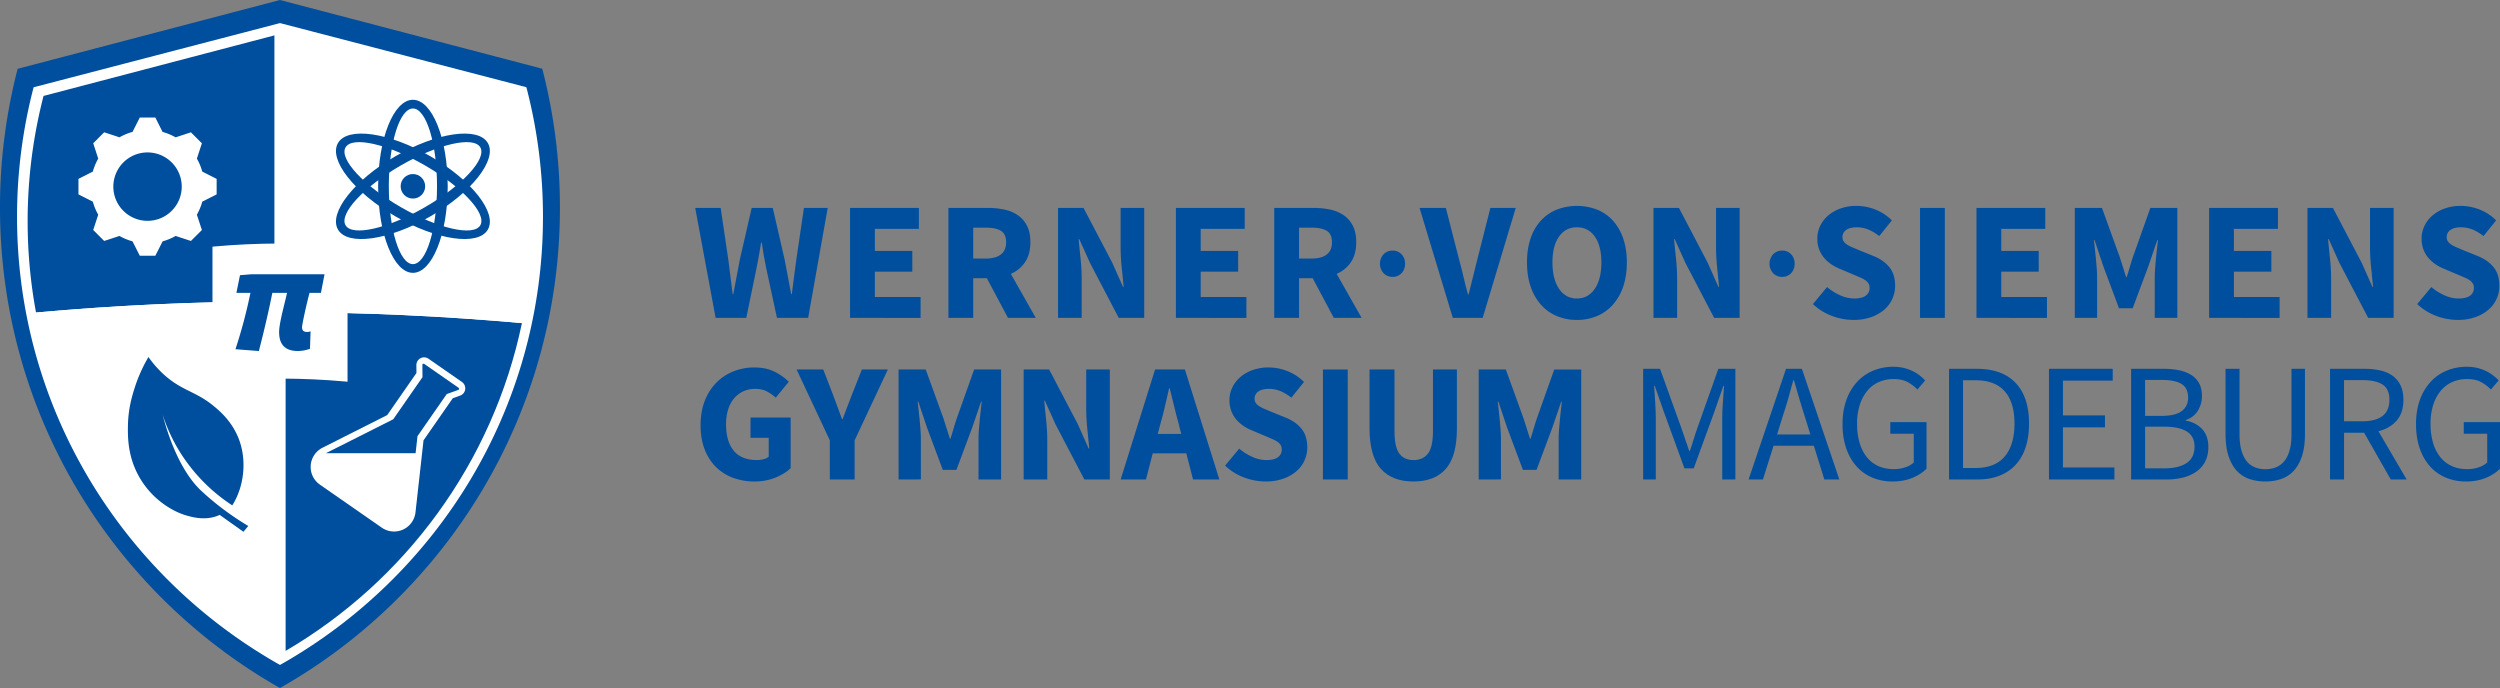 <svg xmlns="http://www.w3.org/2000/svg" viewBox="0 0 3846.3 1058.54"><rect x="0" y="0" width="3846.3" height="1058.54" fill="#808080" stroke="none"/><defs><style>.cls-1{fill:#004f9f;}.cls-2{fill:#fff;}</style></defs><g id="Ebene_2" data-name="Ebene 2"><g id="Ebene_1-2" data-name="Ebene 1"><path id="Original" class="cls-1" d="M834.3,105.75,430.73,0,27.14,105.85A850.26,850.26,0,0,0,0,319.57c0,316.82,173.54,593.1,430.74,739,257.19-145.88,430.73-422.15,430.73-739A850.2,850.2,0,0,0,834.3,105.75Z"/><path id="Weißer_Grund" data-name="Weißer Grund" class="cls-2" d="M809.85,134.18,430.79,35.52,51.71,134.26A788.46,788.46,0,0,0,26.22,333.65c0,295.55,163,553.29,404.58,689.37C672.37,886.93,835.37,629.2,835.37,333.65A788.08,788.08,0,0,0,809.85,134.18Z"/><g id="Bunte_Flächen" data-name="Bunte Flächen"><path class="cls-1" d="M439.06,480.41v521.18C623,894.2,758.16,712.22,803,497.1Q621.4,480.77,439.06,480.41Z"/><path class="cls-1" d="M422.54,54.34,67,147.59A771.26,771.26,0,0,0,55.43,480.85q183.14-16.62,367.11-17Z"/></g><path class="cls-1" d="M1101,489.09l-31.4-169.19h39.18l11.68,79.15q1.56,13.23,3.38,26.59t3.37,26.86h1q2.6-13.49,5.06-26.86t5.06-26.59l18.16-79.15h32.44l18.17,79.15q2.58,13,5.06,26.33t5.06,27.12h1q1.8-13.74,3.5-27t3.5-26.46l11.68-79.15h36.59l-30.1,169.19h-48l-16.61-76.81q-2.08-9.86-3.76-19.85t-3-19.33h-1q-1.56,9.33-3.25,19.33T1164,412.28l-15.83,76.81Z"/><path class="cls-1" d="M1307.84,489.09V319.9h105.88v32.17H1346v34h57.61V418H1346v38.92h70.33v32.18Z"/><path class="cls-1" d="M1459.15,489.09V319.9h61a118.45,118.45,0,0,1,25.3,2.59,57.61,57.61,0,0,1,20.63,8.7,43.36,43.36,0,0,1,14,16.21q5.19,10.13,5.19,25.18,0,18.68-8.18,30.75a49.8,49.8,0,0,1-21.92,18l38.4,67.73h-42.81l-32.44-61h-21v61Zm38.15-91.34H1517q15,0,23-6.36t7.91-18.81q0-12.46-7.91-17.39t-23-4.93H1497.3Z"/><path class="cls-1" d="M1627.85,489.09V319.9H1667L1711.15,404l16.61,37.36h1q-1.29-13.48-3-30.1a312.13,312.13,0,0,1-1.69-31.66V319.9h36.33V489.09h-39.18l-44.12-84.33-16.6-36.86h-1q1.29,14,3,30.11a300.16,300.16,0,0,1,1.69,31.14v59.94Z"/><path class="cls-1" d="M1809.16,489.09V319.9H1915v32.17H1847.3v34h57.61V418H1847.3v38.92h70.33v32.18Z"/><path class="cls-1" d="M1960.46,489.09V319.9h61a118.45,118.45,0,0,1,25.3,2.59,57.61,57.61,0,0,1,20.63,8.7,43.36,43.36,0,0,1,14,16.21q5.19,10.13,5.19,25.18,0,18.68-8.17,30.75a49.82,49.82,0,0,1-21.93,18l38.41,67.73h-42.82l-32.44-61h-21v61Zm38.15-91.34h19.72q15,0,23-6.36t7.91-18.81q0-12.46-7.91-17.39t-23-4.93h-19.72Z"/><path class="cls-1" d="M2142.52,426a18.63,18.63,0,0,1-13.88-5.7,21.72,21.72,0,0,1,0-29.07,18.64,18.64,0,0,1,13.88-5.71,18.25,18.25,0,0,1,13.76,5.71q5.44,5.72,5.45,14.53t-5.45,14.54A18.24,18.24,0,0,1,2142.52,426Z"/><path class="cls-1" d="M2235.16,489.09,2184,319.9h40.48l20.24,78.89q3.9,14,6.88,27.11t6.87,27.12h1q3.63-14,6.75-27.12t6.75-27.11l20-78.89H2332l-50.86,169.19Z"/><path class="cls-1" d="M2426.12,492.21a78.26,78.26,0,0,1-31.27-6.1,67.84,67.84,0,0,1-24.26-17.52,80.45,80.45,0,0,1-15.7-27.76q-5.58-16.35-5.58-37.11t5.58-37a76.55,76.55,0,0,1,15.7-27.25,67.41,67.41,0,0,1,24.26-16.87,86.64,86.64,0,0,1,62.54,0,66.67,66.67,0,0,1,24.27,17,78.16,78.16,0,0,1,15.7,27.38q5.57,16.22,5.57,36.72,0,20.76-5.57,37.11a80.77,80.77,0,0,1-15.7,27.76,67.87,67.87,0,0,1-24.27,17.52A78.26,78.26,0,0,1,2426.12,492.21Zm0-33q17.39,0,27.51-14.92t10.12-40.61q0-25.44-10.12-39.71t-27.51-14.27q-17.38,0-27.5,14.27t-10.13,39.71q0,25.68,10.13,40.61T2426.12,459.25Z"/><path class="cls-1" d="M2543.9,489.09V319.9h39.19L2627.21,404l16.6,37.36h1q-1.3-13.48-3-30.1a314.94,314.94,0,0,1-1.68-31.66V319.9h36.33V489.09h-39.19l-44.11-84.33L2576.6,367.9h-1q1.29,14,3,30.11a300.16,300.16,0,0,1,1.69,31.14v59.94Z"/><path class="cls-1" d="M2741.87,426a18.63,18.63,0,0,1-13.88-5.7,21.72,21.72,0,0,1,0-29.07,18.64,18.64,0,0,1,13.88-5.71,18.25,18.25,0,0,1,13.76,5.71q5.45,5.72,5.45,14.53t-5.45,14.54A18.24,18.24,0,0,1,2741.87,426Z"/><path class="cls-1" d="M2851.77,492.21a94.82,94.82,0,0,1-33.09-6.1,86.13,86.13,0,0,1-29.45-18.3L2811,441.6a82.28,82.28,0,0,0,20.11,12.72,52.76,52.76,0,0,0,21.67,4.93q11.93,0,17.77-4.41a14.18,14.18,0,0,0,5.84-11.94,13,13,0,0,0-1.69-6.74,16.22,16.22,0,0,0-4.93-5.07,47.42,47.42,0,0,0-7.78-4.15l-10-4.28L2830,413.32a65.63,65.63,0,0,1-12.59-6.75,55.45,55.45,0,0,1-10.9-9.73,43.81,43.81,0,0,1-7.65-13,46,46,0,0,1-2.86-16.73,44.86,44.86,0,0,1,4.41-19.6,48.72,48.72,0,0,1,12.46-16.08,59.25,59.25,0,0,1,19.07-10.77,72.38,72.38,0,0,1,24.27-3.9,78.73,78.73,0,0,1,29.19,5.71,73.89,73.89,0,0,1,25.3,16.61l-19.46,24.13a74,74,0,0,0-16.61-10,47,47,0,0,0-18.42-3.5q-9.87,0-15.7,4a13,13,0,0,0-5.84,11.29,11.1,11.1,0,0,0,2,6.62,19,19,0,0,0,5.44,4.93,56,56,0,0,0,8.18,4.15q4.66,2,10.12,4.28l21.8,8.82q15.57,6.24,24.52,17.13t8.95,28.81a48,48,0,0,1-16.73,36.72,62.2,62.2,0,0,1-20.11,11.42A79.78,79.78,0,0,1,2851.77,492.21Z"/><path class="cls-1" d="M2954,489.09V319.9h38.15V489.09Z"/><path class="cls-1" d="M3040.83,489.09V319.9H3146.7v32.17H3079v34h57.61V418H3079v38.92h70.33v32.18Z"/><path class="cls-1" d="M3192.13,489.09V319.9h41.78l27.25,75.25q2.6,7.53,4.93,15.44t4.93,15.7h1q2.59-7.79,4.8-15.7t4.8-15.44l26.73-75.25h41.53V489.09h-34.78v-62q0-6.22.52-13.75t1.3-15.18q.78-7.65,1.55-15.05t1.56-13.63h-1l-13.75,40.22-24.14,64.62h-21L3236,409.68l-13.49-40.22h-1q.78,6.23,1.56,13.63t1.55,15.05q.78,7.65,1.3,15.18t.52,13.75v62Z"/><path class="cls-1" d="M3398.77,489.09V319.9h105.88v32.17h-67.73v34h57.61V418h-57.61v38.92h70.32v32.18Z"/><path class="cls-1" d="M3550.08,489.09V319.9h39.18L3633.38,404,3650,441.34h1q-1.31-13.48-3-30.1a312.13,312.13,0,0,1-1.69-31.66V319.9h36.33V489.09H3643.5l-44.12-84.33-16.6-36.86h-1q1.29,14,3,30.11a297.41,297.41,0,0,1,1.69,31.14v59.94Z"/><path class="cls-1" d="M3781.47,492.21a94.91,94.91,0,0,1-33.09-6.1,86.13,86.13,0,0,1-29.45-18.3l21.8-26.21a82.28,82.28,0,0,0,20.11,12.72,52.76,52.76,0,0,0,21.67,4.93q11.92,0,17.77-4.41a14.16,14.16,0,0,0,5.84-11.94,13,13,0,0,0-1.69-6.74,16.07,16.07,0,0,0-4.92-5.07,48,48,0,0,0-7.79-4.15l-10-4.28-22.06-9.34a65.55,65.55,0,0,1-12.58-6.75,55.17,55.17,0,0,1-10.9-9.73,43.62,43.62,0,0,1-7.66-13,46.22,46.22,0,0,1-2.85-16.73,44.72,44.72,0,0,1,4.41-19.6,48.69,48.69,0,0,1,12.45-16.08,59.3,59.3,0,0,1,19.08-10.77,72.32,72.32,0,0,1,24.26-3.9,78.82,78.82,0,0,1,29.2,5.71,74,74,0,0,1,25.3,16.61l-19.47,24.13a73.79,73.79,0,0,0-16.61-10,47,47,0,0,0-18.42-3.5q-9.87,0-15.7,4a13,13,0,0,0-5.84,11.29,11.1,11.1,0,0,0,1.95,6.62,19.07,19.07,0,0,0,5.45,4.93,55.4,55.4,0,0,0,8.17,4.15q4.68,2,10.12,4.28l21.8,8.82q15.57,6.24,24.52,17.13t9,28.81a48,48,0,0,1-16.74,36.72,62.2,62.2,0,0,1-20.11,11.42A79.74,79.74,0,0,1,3781.47,492.21Z"/><path class="cls-1" d="M1160.64,740.78a93.87,93.87,0,0,1-32.57-5.57,73.5,73.5,0,0,1-26.34-16.48,76.2,76.2,0,0,1-17.52-27.12q-6.36-16.22-6.36-37.5,0-21,6.49-37.5a81.5,81.5,0,0,1,17.78-27.89,76,76,0,0,1,26.34-17.39,85.74,85.74,0,0,1,31.92-6q18.42,0,31.66,6.75a80.88,80.88,0,0,1,21.53,15.31l-20,24.39a72.91,72.91,0,0,0-13.75-9.6q-7.27-3.9-18.17-3.89a42.58,42.58,0,0,0-18,3.76,40.89,40.89,0,0,0-14.15,10.77,49.14,49.14,0,0,0-9.21,17.13,74.71,74.71,0,0,0-3.24,22.83q0,26.22,11.81,40.62t35.68,14.4a39.39,39.39,0,0,0,10.12-1.3,20.47,20.47,0,0,0,8-3.89V673.57h-28V642.43h61.76v77.85q-8.82,8.57-23.36,14.54A84.81,84.81,0,0,1,1160.64,740.78Z"/><path class="cls-1" d="M1276.71,737.67v-60.2l-51.13-109h41l15.05,38.92q3.63,9.6,6.88,18.55t6.87,18.82h1q3.63-9.87,7.14-18.82t7.13-18.55L1326,568.48h40l-51.13,109v60.2Z"/><path class="cls-1" d="M1382.48,737.67V568.48h41.78l27.25,75.25q2.58,7.53,4.93,15.44t4.93,15.7h1q2.58-7.79,4.8-15.7t4.8-15.44l26.73-75.25h41.52V737.67h-34.78v-62q0-6.23.52-13.75t1.3-15.19q.78-7.65,1.56-15.05t1.55-13.62h-1l-13.76,40.22-24.13,64.62h-21l-24.13-64.62L1412.84,618h-1q.78,6.23,1.56,13.62t1.56,15.05q.78,7.66,1.3,15.19t.51,13.75v62Z"/><path class="cls-1" d="M1574.92,737.67V568.48h39.19l44.12,84.07,16.6,37.37h1q-1.3-13.49-3-30.1a312.28,312.28,0,0,1-1.69-31.66V568.48h36.33V737.67h-39.18l-44.12-84.34-16.61-36.85h-1q1.31,14,3,30.1a300.2,300.2,0,0,1,1.69,31.15v59.94Z"/><path class="cls-1" d="M1724.14,737.67l52.94-169.19H1823L1876,737.67h-40.49l-10.38-40.22h-51.64l-10.38,40.22ZM1785.38,652l-4.15,15.58h36.07L1813.41,652q-3.65-12.71-7-27t-6.75-27.5h-1q-3.12,13.5-6.36,27.63T1785.38,652Z"/><path class="cls-1" d="M1947.34,740.78a94.81,94.81,0,0,1-33.09-6.09,86.34,86.34,0,0,1-29.45-18.3l21.79-26.21a82.53,82.53,0,0,0,20.12,12.72,52.75,52.75,0,0,0,21.66,4.93q11.94,0,17.78-4.41a14.18,14.18,0,0,0,5.84-11.94,13,13,0,0,0-1.69-6.75,16.09,16.09,0,0,0-4.93-5.06,46.67,46.67,0,0,0-7.78-4.15l-10-4.28-22.06-9.34a65.63,65.63,0,0,1-12.59-6.75,55.77,55.77,0,0,1-10.9-9.73,43.94,43.94,0,0,1-7.65-13,46.06,46.06,0,0,1-2.86-16.74,44.79,44.79,0,0,1,4.41-19.59A48.76,48.76,0,0,1,1908.41,580a59.57,59.57,0,0,1,19.08-10.77,72.53,72.53,0,0,1,24.26-3.89,78.53,78.53,0,0,1,29.19,5.71,73.89,73.89,0,0,1,25.3,16.61l-19.46,24.13a74,74,0,0,0-16.61-10,46.88,46.88,0,0,0-18.42-3.5q-9.87,0-15.7,4a12.93,12.93,0,0,0-5.84,11.29,11.1,11.1,0,0,0,2,6.62,18.78,18.78,0,0,0,5.45,4.92,54.44,54.44,0,0,0,8.17,4.16q4.67,1.93,10.12,4.28l21.8,8.82q15.57,6.23,24.52,17.13t9,28.8a48,48,0,0,1-16.73,36.72,62,62,0,0,1-20.12,11.42A79.39,79.39,0,0,1,1947.34,740.78Z"/><path class="cls-1" d="M2035.36,737.67V568.48h38.15V737.67Z"/><path class="cls-1" d="M2174.79,740.78q-33,0-50.34-19.46t-17.39-62V568.48h38.41v94.71q0,24.91,7.52,34.78t21.8,9.86q14.27,0,22.06-9.86t7.78-34.78V568.48h36.85V659.3q0,42.57-17,62T2174.79,740.78Z"/><path class="cls-1" d="M2275,737.67V568.48h41.78L2344,643.73q2.59,7.53,4.94,15.44t4.93,15.7h1q2.6-7.79,4.8-15.7t4.81-15.44l26.72-75.25h41.52V737.67H2398v-62q0-6.23.52-13.75t1.3-15.19q.78-7.65,1.55-15.05t1.56-13.62h-1l-13.75,40.22L2364,722.88h-21l-24.14-64.62L2305.32,618h-1q.78,6.23,1.56,13.62t1.55,15.05q.78,7.66,1.3,15.19t.52,13.75v62Z"/><path class="cls-1" d="M2528,737.67V567.43h26l32.7,90.83q3.11,8.84,6.1,17.78t6.09,17.77h1Q2603,685,2605.69,676t5.84-17.78l32.18-90.83h26.21V737.67h-20.24V644q0-11.41,1-25.17t1.81-25.17h-1L2638,632.31l-32.18,88.23h-14.27l-32.18-88.23-13.49-38.66h-1q.78,11.42,1.68,25.17t.91,25.17v93.68Z"/><path class="cls-1" d="M2690.23,737.67l57.61-170.24h24.4l57.61,170.24h-23.1l-16.09-51.9h-62l-16.35,51.9Zm51.9-95.24-8,26h51.12l-8-26q-4.68-14.26-8.82-28.41T2760,585.08h-1q-3.89,14.79-8,28.94T2742.13,642.43Z"/><path class="cls-1" d="M2911.56,740.78a79.14,79.14,0,0,1-31-6,67.41,67.41,0,0,1-24.26-17.26,80.34,80.34,0,0,1-15.83-27.77q-5.72-16.47-5.71-37.24,0-20.49,5.84-36.85a81.31,81.31,0,0,1,16.22-27.76,69.89,69.89,0,0,1,24.78-17.52,79.45,79.45,0,0,1,31.27-6.1,68,68,0,0,1,16.22,1.82,66.71,66.71,0,0,1,13.49,4.8,61,61,0,0,1,10.9,6.75,74.11,74.11,0,0,1,8.44,7.65l-11.94,14a61.85,61.85,0,0,0-15-11.41q-8.57-4.68-21.54-4.68a55,55,0,0,0-23.36,4.81,48.79,48.79,0,0,0-17.64,13.75,65,65,0,0,0-11.29,21.67,94.48,94.48,0,0,0-4,28.54,102.88,102.88,0,0,0,3.76,28.94,64.42,64.42,0,0,0,10.9,21.93,48.15,48.15,0,0,0,17.64,14q10.52,4.94,24.27,4.93a54.44,54.44,0,0,0,17.26-2.72,37.44,37.44,0,0,0,13.36-7.4V667.34h-36.07v-17.9H2964v71.62q-8.3,8.57-21.79,14.15T2911.56,740.78Z"/><path class="cls-1" d="M2998.65,737.67V567.43h42.55q39.45,0,60,21.8t20.5,62.55q0,20.24-5.19,36.19a72.34,72.34,0,0,1-15.31,27,66.2,66.2,0,0,1-24.91,16.87q-14.79,5.83-34,5.84ZM3020.18,720h19.47q29.83,0,44.76-17.9t14.92-50.34q0-32.44-14.92-49.57t-44.76-17.13h-19.47Z"/><path class="cls-1" d="M3152.37,737.67V567.43h98.1V585.6h-76.56v53.46h64.62v18.42h-64.62v61.77h79.15v18.42Z"/><path class="cls-1" d="M3278.75,737.67V567.43h50.6a112,112,0,0,1,23.75,2.34,55.4,55.4,0,0,1,18.42,7.27,34.77,34.77,0,0,1,11.94,12.84q4.27,7.92,4.28,19.08a42.66,42.66,0,0,1-6.36,23,32.73,32.73,0,0,1-18.55,14.15v1q15.57,2.86,25.17,13t9.6,27.77q0,12.45-4.67,21.79a42.43,42.43,0,0,1-13.23,15.57,60.41,60.41,0,0,1-20.5,9.35,104,104,0,0,1-26.21,3.11Zm21.54-97.83h25.17q21.79,0,31.4-7.53t9.6-20.5q0-14.79-10-21t-30-6.23h-26.21Zm0,80.7h29.58q22.07,0,34.26-8.17t12.19-25.3q0-15.83-11.93-23.23t-34.52-7.4h-29.58Z"/><path class="cls-1" d="M3485.29,740.78A76.28,76.28,0,0,1,3461,737a46.42,46.42,0,0,1-19.46-12.46q-8.17-8.68-12.84-22.7t-4.67-34.52V567.43h21.53V667.86q0,15.32,3.12,25.7t8.43,16.6a30.5,30.5,0,0,0,12.59,9,44.09,44.09,0,0,0,15.57,2.72,44.9,44.9,0,0,0,15.83-2.72,31.46,31.46,0,0,0,12.71-9q5.46-6.23,8.57-16.6t3.11-25.7V567.43h20.76v99.91q0,20.5-4.67,34.52t-12.85,22.7A46.43,46.43,0,0,1,3509.42,737,75,75,0,0,1,3485.29,740.78Z"/><path class="cls-1" d="M3584.8,737.67V567.43H3638a110.32,110.32,0,0,1,24,2.47,51.06,51.06,0,0,1,18.94,8.18,38.79,38.79,0,0,1,12.33,14.79q4.41,9.07,4.41,22.31,0,20-10.38,31.92t-28,16.35l43.34,74.22h-24.4l-41-71.88h-30.88v71.88Zm21.54-89.53h28.55q20,0,30.62-8.17t10.64-24.79q0-16.86-10.64-23.61t-30.62-6.75h-28.55Z"/><path class="cls-1" d="M3793.88,740.78a79.1,79.1,0,0,1-31-6,67.45,67.45,0,0,1-24.27-17.26,80.66,80.66,0,0,1-15.83-27.77q-5.7-16.47-5.7-37.24,0-20.49,5.83-36.85a81.47,81.47,0,0,1,16.22-27.76,69.83,69.83,0,0,1,24.79-17.52,79.45,79.45,0,0,1,31.27-6.1,68.08,68.08,0,0,1,16.22,1.82,66.93,66.93,0,0,1,13.49,4.8,61.35,61.35,0,0,1,10.9,6.75,73.14,73.14,0,0,1,8.43,7.65l-11.93,14a62,62,0,0,0-15.05-11.41q-8.56-4.68-21.54-4.68a55,55,0,0,0-23.36,4.81,48.91,48.91,0,0,0-17.65,13.75,65.18,65.18,0,0,0-11.28,21.67,94.16,94.16,0,0,0-4,28.54,102.87,102.87,0,0,0,3.77,28.94,64.24,64.24,0,0,0,10.9,21.93,48,48,0,0,0,17.64,14q10.51,4.94,24.26,4.93a54.39,54.39,0,0,0,17.26-2.72,37.57,37.57,0,0,0,13.37-7.4V667.34h-36.07v-17.9h55.79v71.62q-8.31,8.57-21.8,14.15T3793.88,740.78Z"/><g id="Balken"><rect class="cls-2" x="422.54" y="52.18" width="16.52" height="954.18"/><path class="cls-2" d="M813.92,481.56v16.53l-2.5-.23c-2.82-.25-5.63-.52-8.45-.76Q621.4,480.77,439.06,480.41q-8.28,0-16.52,0-182.16.34-363.92,16.68-5.53.48-11.07,1V481.56l7.88-.71q183.14-16.62,367.11-17c2.73,0,5.44,0,8.17,0s5.56,0,8.35,0q183.75.36,367.1,17l5.26.47Z"/></g><path id="Technik" class="cls-2" d="M333.3,299.08V275.19L311.21,264A86.9,86.9,0,0,0,302.88,244l7.74-23.53-16.9-16.9-23.53,7.74a86.9,86.9,0,0,0-20.07-8.33L239,180.84H215.06l-11.17,22.09a86.9,86.9,0,0,0-20.07,8.33l-23.53-7.74-16.89,16.9L151.13,244A86.44,86.44,0,0,0,142.81,264l-22.1,11.17v23.89l22.1,11.17a86.44,86.44,0,0,0,8.32,20.07l-7.73,23.53,16.89,16.89L183.82,363a86.44,86.44,0,0,0,20.07,8.32l11.17,22.1H239l11.17-22.1A86.44,86.44,0,0,0,270.19,363l23.53,7.73,16.9-16.89-7.74-23.53a86.9,86.9,0,0,0,8.33-20.07ZM227,339.75a52.62,52.62,0,1,1,52.61-52.62A52.62,52.62,0,0,1,227,339.75Z"/><g id="Physik"><circle class="cls-1" cx="635.28" cy="286.64" r="18.87"/><path class="cls-1" d="M635.28,153.51c-29.56,0-53.52,59.6-53.52,133.13s24,133.14,53.52,133.14,53.53-59.61,53.53-133.14S664.84,153.51,635.28,153.51Zm0,252.85c-20.48,0-37.08-53.6-37.08-119.72s16.6-119.72,37.08-119.72,37.09,53.6,37.09,119.72S655.76,406.36,635.28,406.36Z"/><path class="cls-1" d="M520,220.08C505.2,245.67,544.84,296.23,608.52,333s127.28,45.81,142.06,20.21S725.72,277.06,662,240.29,534.76,194.48,520,220.08ZM739,346.5c-10.24,17.74-65,5.32-122.22-27.74s-95.38-74.24-85.14-92,65-5.31,122.23,27.75S749.2,328.77,739,346.5Z"/><path class="cls-1" d="M750.58,220.08c-14.78-25.6-78.38-16.55-142.06,20.21S505.2,327.61,520,353.21,598.37,369.76,662,333,765.36,245.67,750.58,220.08ZM531.6,346.5c-10.24-17.73,27.88-58.91,85.14-92s112-45.48,122.22-27.75-27.87,58.92-85.13,92S541.84,364.24,531.6,346.5Z"/></g><path id="Fläche_Mitte" data-name="Fläche Mitte" class="cls-2" d="M534.7,379.48v207.8l-.68-.07-2.29-.2q-49.23-4.44-98.68-4.53h-4.47q-49.4.09-98.68,4.52l-3,.28V379.48l2.13-.19q49.67-4.52,99.55-4.61h4.47q49.83.1,99.54,4.61l1.43.13Z"/><g id="Mathe"><path class="cls-1" d="M429.42,511c0-13.38,7.6-40.12,12.22-60.41H419c-5.3,26.75-12.92,59.49-20.75,89.46l-36-2.77a774.07,774.07,0,0,0,23.06-86.69H363.71l5.52-27.2L386.3,422h113l-5.54,28.58H476.22c-5.54,20.75-11.53,49.34-11.53,52.8,0,5.53,3,7.37,8.07,7.37a23.81,23.81,0,0,0,5.07-.92l-.92,26.75A54.29,54.29,0,0,1,458,540C437.25,540,429.42,528.47,429.42,511Z"/></g><path class="cls-1" d="M196.85,654.24c.47-26.14,6.84-46.6,10.49-58a229.23,229.23,0,0,1,21.06-46.93A166.63,166.63,0,0,0,247,571.36c29.42,29.3,51.85,29.36,79.63,51.62,9.9,7.93,32,25.74,42.34,56.72,10.72,32.13,5.69,69.13-10.37,95.83-.52.87-1,1.57-1.27,2a266.69,266.69,0,0,1-79.43-80.35,262.26,262.26,0,0,1-27.67-59c4.3,16.71,21.77,80.43,58,115.61a410.7,410.7,0,0,0,39.72,32.91c13.45,9.85,25.29,17.33,34,22.51l-7.43,8.94-36.57-26-1.36.62c-19.65,8.59-39.59,3.13-48.63.65-21.49-5.89-52.62-24-72.45-57.4C196,703.23,196.55,671.18,196.85,654.24Z"/><path class="cls-2" d="M710.7,587.68l-51.43-35.75a11.88,11.88,0,0,0-18.66,9.86l.12,12.07h0l-45,64.77-99.56,50.21a33.14,33.14,0,0,0-4,56.79l95.24,66.19a33.13,33.13,0,0,0,51.83-23.53l12.36-110.82,45-64.77L708,608.6A11.87,11.87,0,0,0,710.7,587.68ZM705,599.89l-17.68,6.38-45,64.77-2.92,26.24h-138c.22-.12.42-.24.64-.35L605,645.06l45-64.78-.17-18.79a1.87,1.87,0,0,1,2.94-1.56l52.73,36.65A1.88,1.88,0,0,1,705,599.89Z"/></g></g></svg>
